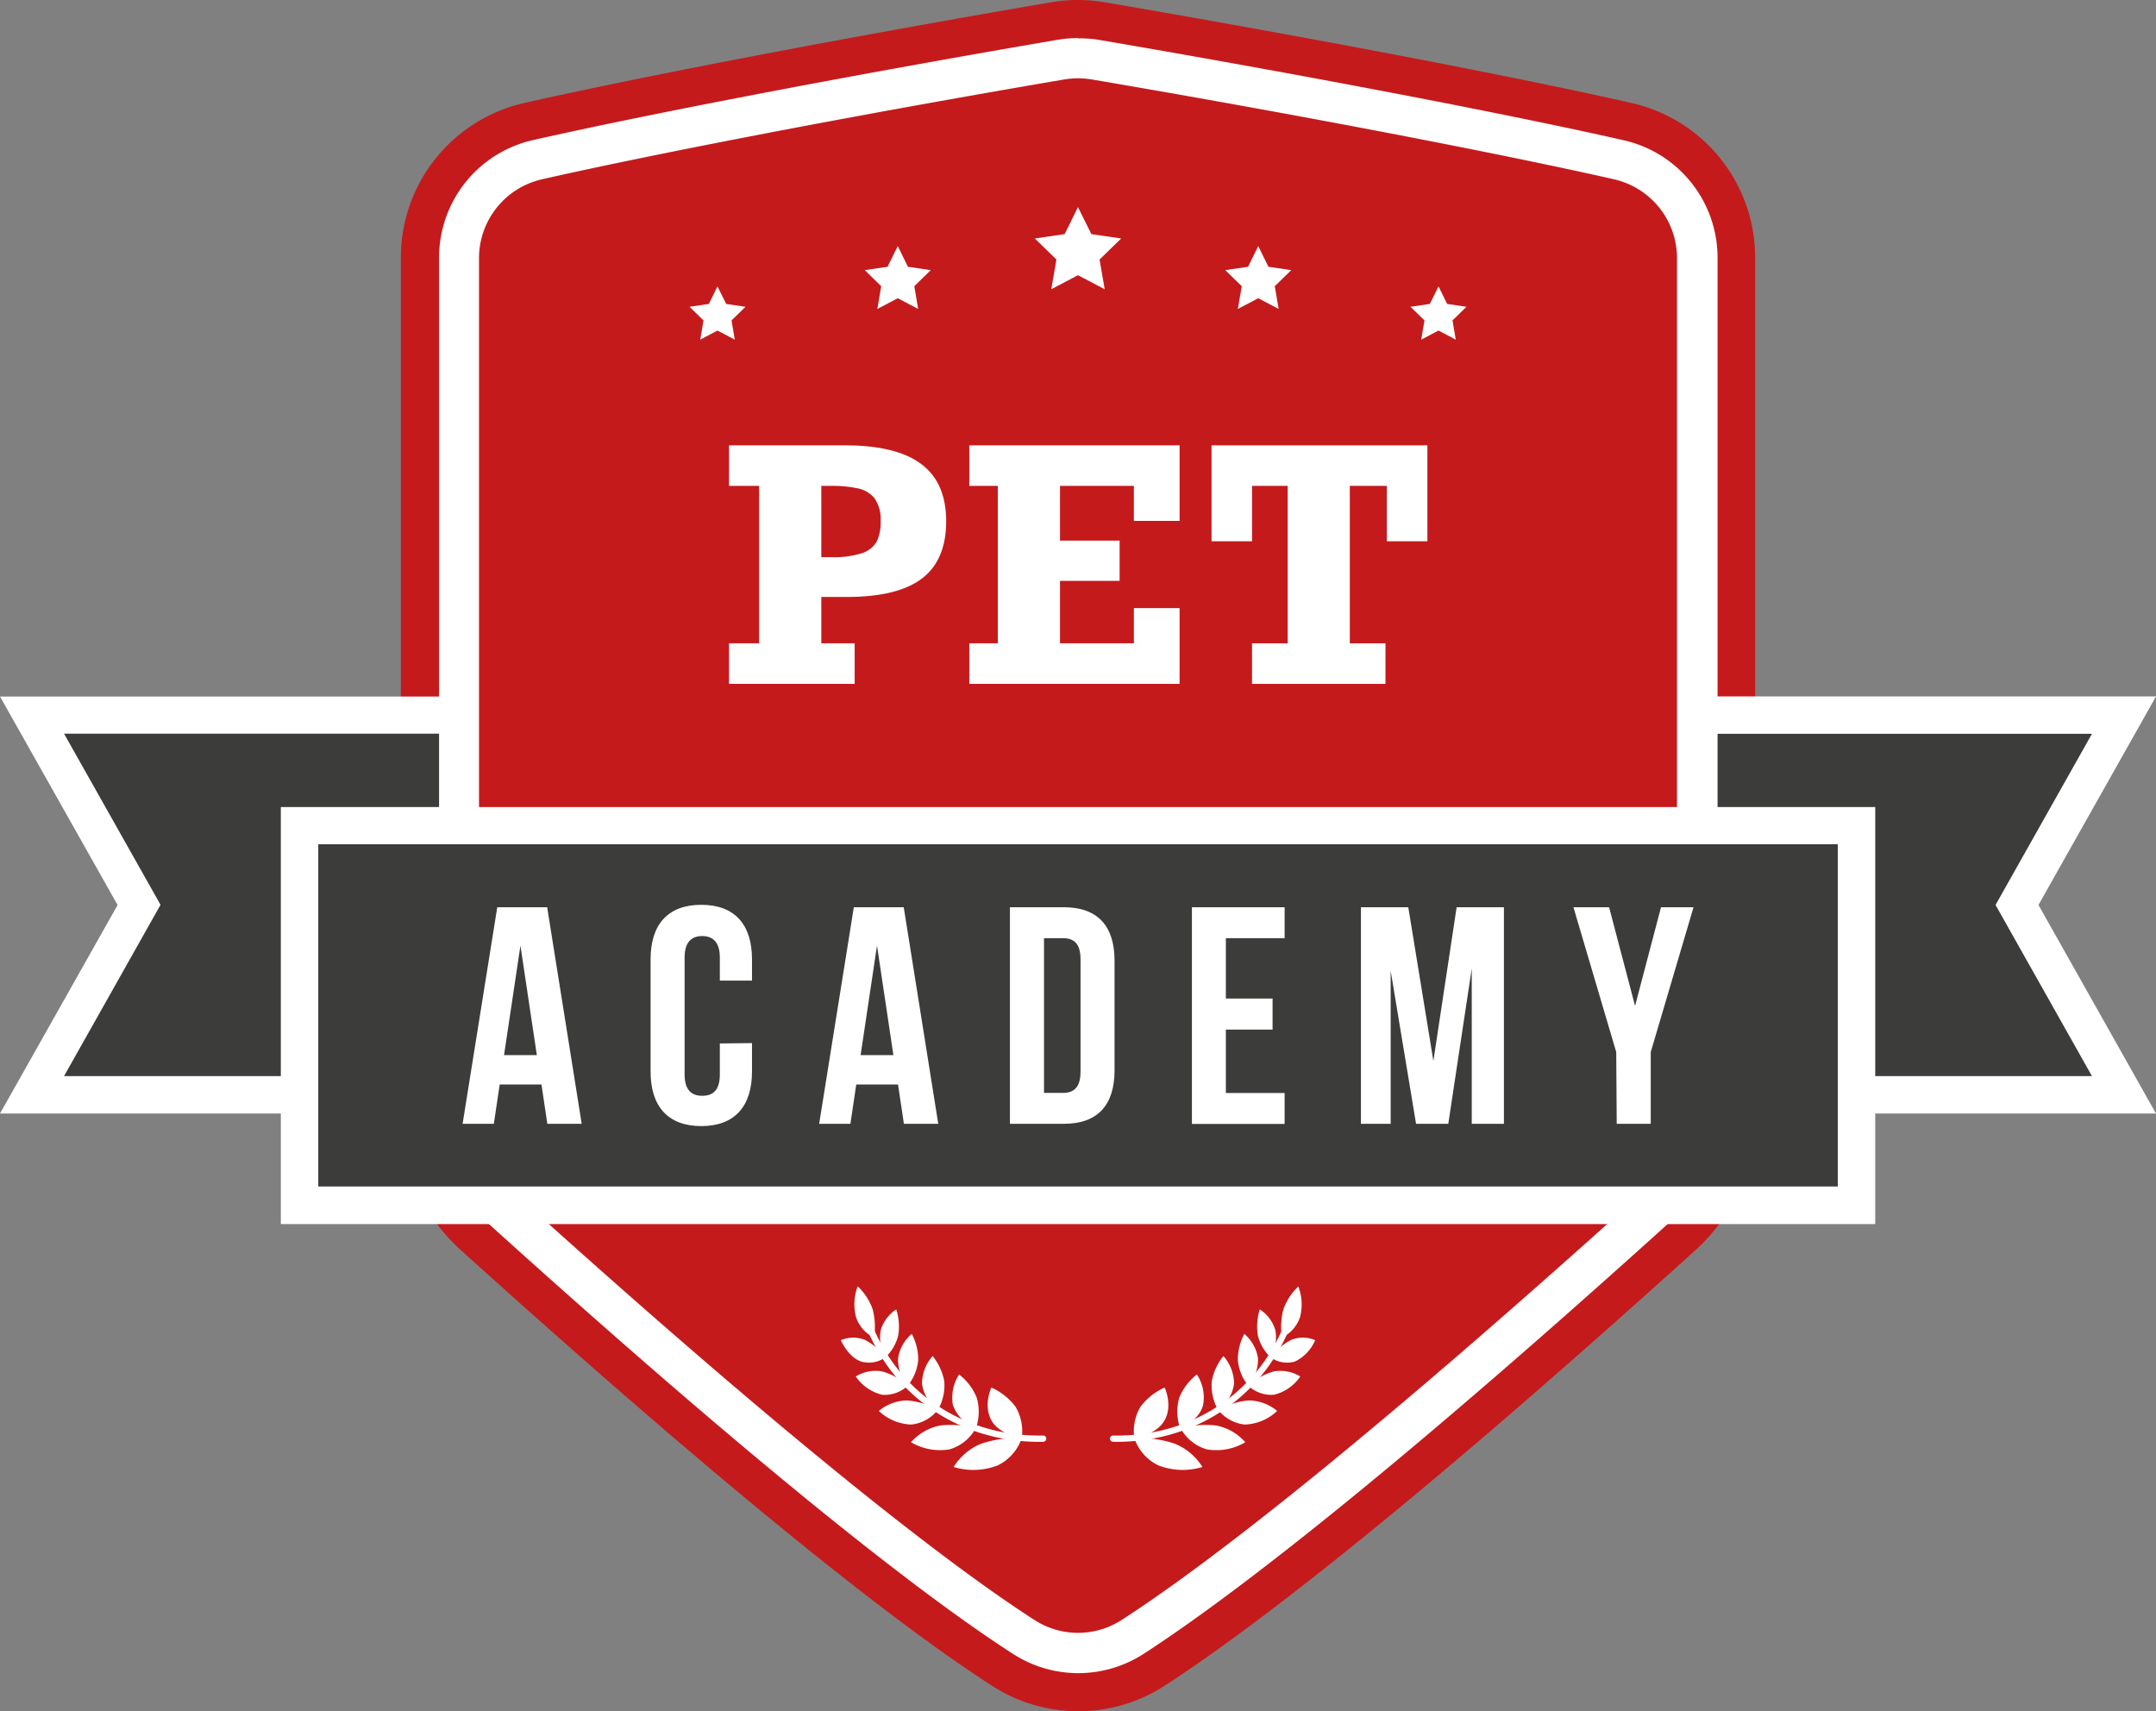<svg id="Livello_1" data-name="Livello 1" xmlns="http://www.w3.org/2000/svg" viewBox="0 0 302.33 239.95"><rect x="0" y="0" width="302.33" height="239.95" fill="#808080" stroke="none"/><defs><style>.cls-1{fill:#c51a1b;}.cls-2{fill:#3c3c3b;}.cls-3{fill:#fff;}</style></defs><path class="cls-1" d="M212.6,332.58a22.18,22.18,0,0,1-12-3.53c-11-7.06-32.88-23.46-74.87-61.42a25.51,25.51,0,0,1-8.09-19V128.83A22.23,22.23,0,0,1,135,107.05c16.3-3.69,45.27-9.23,73.81-14.11a22.31,22.31,0,0,1,7.53,0c28.55,4.88,57.53,10.42,73.82,14.11a22.22,22.22,0,0,1,17.39,21.78V248.67a25.47,25.47,0,0,1-8.09,19c-42,38-63.89,54.36-74.87,61.43A22.14,22.14,0,0,1,212.6,332.58Zm0-223.64a7,7,0,0,0-1,.08c-28.26,4.83-56.9,10.3-73,14a6,6,0,0,0-4.68,5.86V248.67a9.19,9.19,0,0,0,2.72,6.86c41.16,37.22,62.28,53.06,72.75,59.8a5.92,5.92,0,0,0,6.37,0c10.48-6.74,31.6-22.58,72.76-59.81a9.15,9.15,0,0,0,2.72-6.85V128.83a6,6,0,0,0-4.69-5.86c-16-3.64-44.68-9.12-72.95-14A7,7,0,0,0,212.6,108.94Z" transform="translate(-61.43 -92.62)"/><polygon class="cls-2" points="66.48 112.04 70.23 112.04 79.51 112.04 79.51 100.29 4.49 100.29 19.49 126.91 4.49 153.52 66.48 153.52 66.48 115.79 66.48 112.04"/><path class="cls-3" d="M130.54,248.77H61.43l16.49-29.24L61.43,190.29h82.14v17h-13Zm-60.13-5.25h54.88V202h13v-6.5H70.41l13.53,24Z" transform="translate(-61.43 -92.62)"/><polygon class="cls-2" points="282.84 126.91 297.84 100.29 222.82 100.29 222.82 112.04 234.05 112.04 234.05 112.04 234.05 115.79 234.05 153.52 297.84 153.52 282.84 126.91"/><path class="cls-3" d="M363.76,248.77h-70.9V207.28H281.63v-17h82.13l-16.48,29.24Zm-65.65-5.25h56.67l-13.52-24,13.52-24h-67.9V202h11.23Z" transform="translate(-61.43 -92.62)"/><rect class="cls-2" x="79.51" y="115.79" width="143.31"/><rect class="cls-2" x="42" y="115.79" width="37.51"/><rect class="cls-2" x="222.82" y="115.79" width="37.51"/><path class="cls-1" d="M212.6,324.42a14,14,0,0,1-7.6-2.23c-10.73-6.9-32.24-23-73.82-60.61a17.34,17.34,0,0,1-5.4-12.91V128.83a14.09,14.09,0,0,1,11-13.82c16.18-3.67,45-9.18,73.38-14a14.85,14.85,0,0,1,2.4-.2,14.64,14.64,0,0,1,2.39.2c28.4,4.85,57.21,10.36,73.39,14a14.09,14.09,0,0,1,11,13.82V248.67a17.27,17.27,0,0,1-5.41,12.9c-41.57,37.6-63.09,53.72-73.81,60.62A14,14,0,0,1,212.6,324.42Z" transform="translate(-61.43 -92.62)"/><path class="cls-3" d="M212.6,103.6a12.43,12.43,0,0,1,1.92.16c29.36,5,57.49,10.43,73.23,14a11.34,11.34,0,0,1,8.84,11.07V248.67a14.48,14.48,0,0,1-4.47,10.81c-42,37.95-63.25,53.77-73.45,60.33a11.24,11.24,0,0,1-12.14,0c-10.21-6.56-31.49-22.38-73.45-60.33a14.49,14.49,0,0,1-4.48-10.81V128.83a11.35,11.35,0,0,1,8.84-11.07c15.75-3.57,43.88-9,73.24-14a12.33,12.33,0,0,1,1.92-.16m0-5.64a17.19,17.19,0,0,0-2.87.24c-28.44,4.86-57.3,10.38-73.53,14.06A16.89,16.89,0,0,0,123,128.83V248.67a20.15,20.15,0,0,0,6.33,15c41.72,37.73,63.37,53.94,74.18,60.89a16.87,16.87,0,0,0,18.25,0c10.82-7,32.47-23.17,74.18-60.89a20.12,20.12,0,0,0,6.34-15V128.83A16.9,16.9,0,0,0,289,112.26c-16.22-3.68-45.08-9.2-73.53-14.06A17.28,17.28,0,0,0,212.6,98Z" transform="translate(-61.43 -92.62)"/><polygon class="cls-2" points="222.82 115.79 79.51 115.79 42 115.79 42 153.52 42 169.02 260.33 169.02 260.33 153.52 260.33 115.79 222.82 115.79"/><path class="cls-3" d="M324.39,264.27H100.81V205.79H324.39ZM106.06,259H319.14V211H106.06Z" transform="translate(-61.43 -92.62)"/><path class="cls-3" d="M194.11,165.7q0,5.46-3.41,8.05t-10.6,2.58h-3.5v6.5h4.68v5.69H163.66v-5.69h4.22V160.75h-4.22v-5.68h16.27q7.17,0,10.67,2.61T194.11,165.7Zm-9.19,0a5.15,5.15,0,0,0-.84-3.18,4,4,0,0,0-2.43-1.43,17.53,17.53,0,0,0-3.68-.34H176.6v10H178a12.81,12.81,0,0,0,4.3-.56,3.64,3.64,0,0,0,2.08-1.65A6.2,6.2,0,0,0,184.92,165.7Z" transform="translate(-61.43 -92.62)"/><path class="cls-3" d="M220.43,165.66v-4.91H210.07v7.68h8.36v5.64h-8.36v8.76h10.36v-4.94h6.41v10.63H197.35v-5.69h4V160.75h-4v-5.68h29.49v10.59Z" transform="translate(-61.43 -92.62)"/><path class="cls-3" d="M255.9,168.52v-7.77h-5.19v22.08h5v5.69H237v-5.69H242V160.75H237v7.77h-5.68V155.07h30.27v13.45Z" transform="translate(-61.43 -92.62)"/><path class="cls-3" d="M143,250.21h-4.82l-.82-5.51h-5.86l-.82,5.51h-4.38l4.86-30.37h7Zm-10.89-9.63h4.6l-2.3-15.36Z" transform="translate(-61.43 -92.62)"/><path class="cls-3" d="M166.88,238.89v4c0,4.86-2.43,7.64-7.11,7.64s-7.11-2.78-7.11-7.64V227.13c0-4.86,2.42-7.63,7.11-7.63s7.11,2.77,7.11,7.63v3h-4.51v-3.25c0-2.17-1-3-2.47-3s-2.47.82-2.47,3v16.4c0,2.17.95,3,2.47,3s2.47-.78,2.47-3v-4.34Z" transform="translate(-61.43 -92.62)"/><path class="cls-3" d="M193,250.21h-4.82l-.82-5.51h-5.86l-.82,5.51h-4.38l4.86-30.37h7Zm-10.89-9.63h4.6l-2.3-15.36Z" transform="translate(-61.43 -92.62)"/><path class="cls-3" d="M203.05,219.84h7.55c4.78,0,7.12,2.65,7.12,7.51v15.36c0,4.85-2.34,7.5-7.12,7.5h-7.55Zm4.78,4.34v21.69h2.69c1.51,0,2.43-.78,2.43-3V227.13c0-2.17-.92-2.95-2.43-2.95Z" transform="translate(-61.43 -92.62)"/><path class="cls-3" d="M233.33,232.64h6.55V237h-6.55v8.89h8.24v4.34h-13V219.84h13v4.34h-8.24Z" transform="translate(-61.43 -92.62)"/><path class="cls-3" d="M262.43,241.4l3.26-21.56h6.63v30.37h-4.51V228.43l-3.29,21.78H260l-3.56-21.47v21.47h-4.17V219.84h6.64Z" transform="translate(-61.43 -92.62)"/><path class="cls-3" d="M288.07,240.15l-6-20.31h5l3.64,13.84,3.64-13.84h4.56l-6,20.31v10.06h-4.77Z" transform="translate(-61.43 -92.62)"/><path class="cls-3" d="M182.71,280.51a7.93,7.93,0,0,1,2.85,2.47,4,4,0,0,1-3.36.57c-1.81-.6-2.88-3-2.86-3A4.43,4.43,0,0,1,182.71,280.51Z" transform="translate(-61.43 -92.62)"/><path class="cls-3" d="M184.94,279.12a5.74,5.74,0,0,0,.62,3.86,6.22,6.22,0,0,0,1.83-3.12,7.85,7.85,0,0,0-.28-3.63A5.27,5.27,0,0,0,184.94,279.12Z" transform="translate(-61.43 -92.62)"/><path class="cls-3" d="M181.47,277.31a4.82,4.82,0,0,0,2.53,2.87,9.68,9.68,0,0,0-.21-4A8.06,8.06,0,0,0,181.7,273,7.07,7.07,0,0,0,181.47,277.31Z" transform="translate(-61.43 -92.62)"/><path class="cls-3" d="M185.14,284.93a9,9,0,0,1,3.59,2,4.71,4.71,0,0,1-3.62,1.27,6.28,6.28,0,0,1-3.68-2.56A5.34,5.34,0,0,1,185.14,284.93Z" transform="translate(-61.43 -92.62)"/><path class="cls-3" d="M187.37,283.06a5.51,5.51,0,0,0,1.36,3.87,6.78,6.78,0,0,0,1.46-3.59,7.61,7.61,0,0,0-.91-3.67A5.63,5.63,0,0,0,187.37,283.06Z" transform="translate(-61.43 -92.62)"/><path class="cls-3" d="M188.62,289a10.44,10.44,0,0,1,4.32,1.32,5.43,5.43,0,0,1-3.73,2.06,6.92,6.92,0,0,1-4.54-1.91A6.34,6.34,0,0,1,188.62,289Z" transform="translate(-61.43 -92.62)"/><path class="cls-3" d="M190.72,286.65a5.49,5.49,0,0,0,2.22,3.7,7,7,0,0,0,.91-4,7.81,7.81,0,0,0-1.64-3.57A5.89,5.89,0,0,0,190.72,286.65Z" transform="translate(-61.43 -92.62)"/><path class="cls-3" d="M193.24,292.52a12.81,12.81,0,0,1,5,.4,6.13,6.13,0,0,1-3.66,2.94,8,8,0,0,1-5.4-1A7.33,7.33,0,0,1,193.24,292.52Z" transform="translate(-61.43 -92.62)"/><path class="cls-3" d="M195.05,289.64a5.64,5.64,0,0,0,3.22,3.28,7,7,0,0,0,.13-4.29,7.76,7.76,0,0,0-2.48-3.27A6,6,0,0,0,195.05,289.64Z" transform="translate(-61.43 -92.62)"/><path class="cls-3" d="M199.07,295.05a16.11,16.11,0,0,1,5.64-.78,6.6,6.6,0,0,1-3.36,3.83,9.42,9.42,0,0,1-6.19.23A8.15,8.15,0,0,1,199.07,295.05Z" transform="translate(-61.43 -92.62)"/><path class="cls-3" d="M200.41,291.71c1.12,2.13,4.31,2.59,4.3,2.56a6.79,6.79,0,0,0-.86-4.36,8.54,8.54,0,0,0-3.41-2.72S199.31,289.63,200.41,291.71Z" transform="translate(-61.43 -92.62)"/><path class="cls-3" d="M207.72,294.8h0c-11.91.23-21.91-6.8-25.48-17.92a.44.44,0,0,1,.28-.56.45.45,0,0,1,.56.29c3.45,10.74,13.11,17.53,24.62,17.31a.44.44,0,0,1,.45.43A.45.45,0,0,1,207.72,294.8Z" transform="translate(-61.43 -92.62)"/><path class="cls-3" d="M242.49,280.51a8.12,8.12,0,0,0-2.86,2.47,4,4,0,0,0,3.37.57,5.8,5.8,0,0,0,2.85-3A4.4,4.4,0,0,0,242.49,280.51Z" transform="translate(-61.43 -92.62)"/><path class="cls-3" d="M240.26,279.12a5.72,5.72,0,0,1-.63,3.86,6.31,6.31,0,0,1-1.82-3.12,7.85,7.85,0,0,1,.28-3.63A5.27,5.27,0,0,1,240.26,279.12Z" transform="translate(-61.43 -92.62)"/><path class="cls-3" d="M243.73,277.31a4.89,4.89,0,0,1-2.53,2.87,9.49,9.49,0,0,1,.21-4,8.22,8.22,0,0,1,2.08-3.16A7,7,0,0,1,243.73,277.31Z" transform="translate(-61.43 -92.62)"/><path class="cls-3" d="M240.05,284.93a9,9,0,0,0-3.58,2,4.7,4.7,0,0,0,3.61,1.27,6.2,6.2,0,0,0,3.68-2.56A5.34,5.34,0,0,0,240.05,284.93Z" transform="translate(-61.43 -92.62)"/><path class="cls-3" d="M237.83,283.06a5.56,5.56,0,0,1-1.36,3.87,6.61,6.61,0,0,1-1.46-3.59,7.61,7.61,0,0,1,.91-3.67A5.63,5.63,0,0,1,237.83,283.06Z" transform="translate(-61.43 -92.62)"/><path class="cls-3" d="M236.58,289a10.52,10.52,0,0,0-4.33,1.32,5.5,5.5,0,0,0,3.73,2.06,6.89,6.89,0,0,0,4.54-1.91A6.33,6.33,0,0,0,236.58,289Z" transform="translate(-61.43 -92.62)"/><path class="cls-3" d="M234.48,286.65a5.49,5.49,0,0,1-2.23,3.7,7,7,0,0,1-.9-4,7.7,7.7,0,0,1,1.64-3.57A5.94,5.94,0,0,1,234.48,286.65Z" transform="translate(-61.43 -92.62)"/><path class="cls-3" d="M232,292.52a12.74,12.74,0,0,0-5,.4,6.09,6.09,0,0,0,3.66,2.94,7.92,7.92,0,0,0,5.39-1A7.28,7.28,0,0,0,232,292.52Z" transform="translate(-61.43 -92.62)"/><path class="cls-3" d="M230.14,289.64c-.57,2.22-3.21,3.32-3.21,3.28a7.07,7.07,0,0,1-.14-4.29,7.85,7.85,0,0,1,2.48-3.27A5.9,5.9,0,0,1,230.14,289.64Z" transform="translate(-61.43 -92.62)"/><path class="cls-3" d="M226.13,295.05a16.15,16.15,0,0,0-5.64-.78,6.55,6.55,0,0,0,3.36,3.83,9.43,9.43,0,0,0,6.19.23A8.21,8.21,0,0,0,226.13,295.05Z" transform="translate(-61.43 -92.62)"/><path class="cls-3" d="M224.78,291.71c-1.11,2.13-4.3,2.59-4.29,2.56a6.76,6.76,0,0,1,.85-4.36,8.61,8.61,0,0,1,3.41-2.72S225.89,289.63,224.78,291.71Z" transform="translate(-61.43 -92.62)"/><path class="cls-3" d="M217.47,294.8a.45.45,0,0,1-.39-.45.44.44,0,0,1,.45-.43c11.5.22,21.17-6.57,24.62-17.31a.43.43,0,0,1,.55-.29.45.45,0,0,1,.29.56C239.41,288,229.42,295,217.51,294.8Z" transform="translate(-61.43 -92.62)"/><polygon class="cls-3" points="151.16 29.04 153.04 32.83 157.22 33.44 154.19 36.39 154.91 40.56 151.16 38.59 147.42 40.56 148.14 36.39 145.11 33.44 149.29 32.83 151.16 29.04"/><polygon class="cls-3" points="125.89 34.51 127.32 37.41 130.52 37.88 128.21 40.13 128.75 43.32 125.89 41.82 123.03 43.32 123.57 40.13 121.26 37.88 124.46 37.41 125.89 34.51"/><polygon class="cls-3" points="100.61 40.16 101.83 42.62 104.54 43.02 102.58 44.93 103.04 47.63 100.61 46.35 98.19 47.63 98.65 44.93 96.69 43.02 99.4 42.62 100.61 40.16"/><polygon class="cls-3" points="176.44 34.51 175.01 37.41 171.81 37.88 174.13 40.13 173.58 43.32 176.44 41.82 179.3 43.32 178.76 40.13 181.07 37.88 177.87 37.41 176.44 34.51"/><polygon class="cls-3" points="201.72 40.16 200.5 42.62 197.79 43.02 199.75 44.93 199.29 47.63 201.72 46.35 204.14 47.63 203.68 44.93 205.64 43.02 202.93 42.62 201.72 40.16"/></svg>